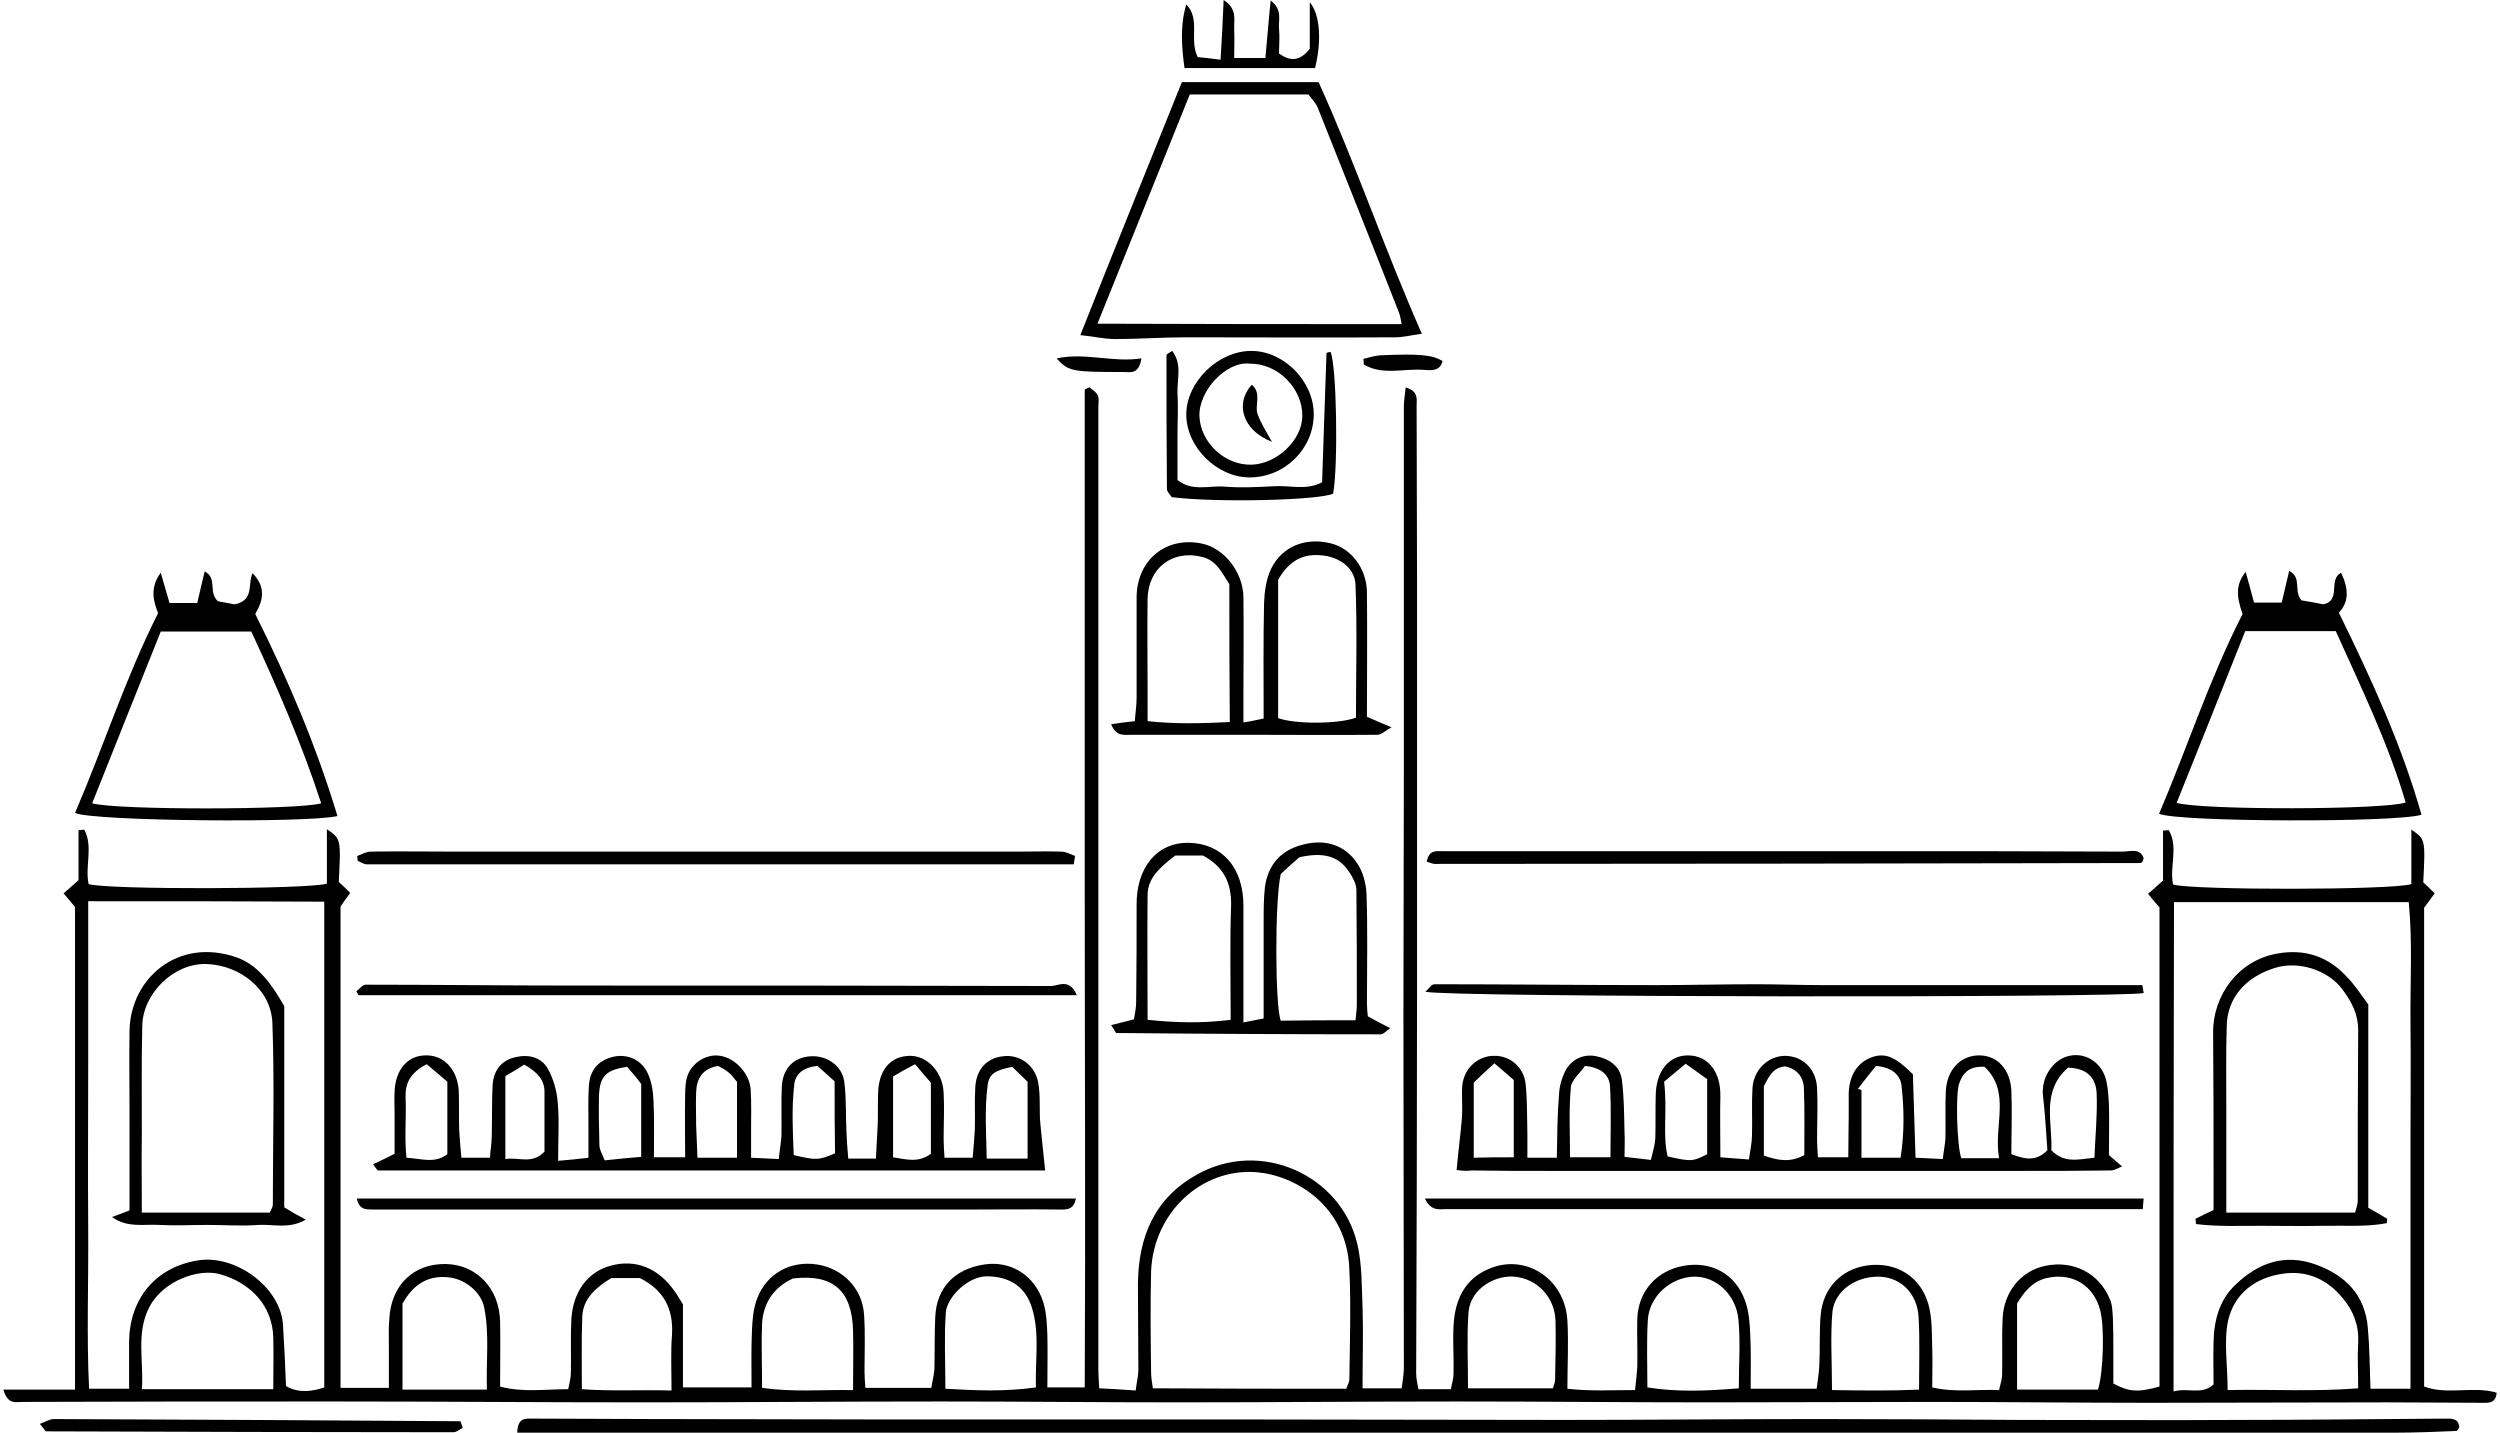 <svg width="349" height="200" viewBox="0 0 349 200" fill="none" xmlns="http://www.w3.org/2000/svg">
<path d="M0.471 193.991C3.969 193.991 7.098 193.991 10.473 193.991C10.473 171.367 10.473 149.172 10.473 126.609C10.105 126.18 9.553 125.506 8.878 124.709C9.491 124.157 10.105 123.666 10.964 122.869C10.964 120.662 10.964 118.271 10.964 115.88C11.21 115.88 11.455 115.88 11.762 115.818C13.05 118.21 11.823 120.969 12.376 123.421C15.014 124.218 42.935 124.157 45.635 123.36C45.635 120.969 45.635 118.455 45.635 115.757C47.599 117.106 47.599 117.106 47.292 123.115C47.783 123.544 48.274 124.034 48.888 124.647C48.335 125.383 47.844 126.119 47.538 126.548C47.538 149.05 47.538 171.306 47.538 193.746C49.808 193.746 51.894 193.746 54.288 193.746C54.288 191.661 54.288 189.883 54.288 188.105C54.288 186.756 54.226 185.469 54.349 184.12C54.594 179.399 57.724 176.395 62.204 176.456C66.499 176.517 69.69 179.828 69.813 184.427C69.874 187.37 69.813 190.313 69.813 193.562C73.004 194.42 76.072 193.93 79.325 193.93C79.509 193.01 79.693 192.336 79.693 191.661C79.754 189.209 79.631 186.756 79.754 184.304C79.938 180.38 82.025 177.56 85.216 176.701C88.713 175.72 91.904 177.008 94.175 180.257C94.543 180.748 94.85 181.3 95.341 182.097C95.341 185.653 95.341 189.516 95.341 193.685C98.532 193.685 101.477 193.685 104.914 193.685C104.914 190.926 104.852 188.289 104.975 185.714C105.036 184.243 105.159 182.649 105.711 181.238C107.061 177.744 110.375 175.966 114.057 176.517C117.616 177.069 120.378 179.828 120.623 183.507C120.807 186.143 120.684 188.841 120.684 191.477C120.684 192.152 120.746 192.826 120.807 193.746C123.875 193.746 126.76 193.746 130.012 193.746C130.135 192.888 130.38 192.029 130.441 191.171C130.503 188.718 130.441 186.266 130.564 183.813C130.748 179.767 133.264 177.13 137.437 176.517C141.119 175.966 144.494 178.05 145.66 181.852C146.089 183.262 146.151 184.856 146.212 186.389C146.274 188.718 146.212 191.048 146.212 193.685C147.869 193.685 149.403 193.685 151.428 193.685C151.551 170.386 151.428 147.149 151.428 123.85C151.428 100.674 151.428 77.56 151.428 54.384C151.674 54.261 151.858 54.139 152.103 54.077C152.533 54.445 153.085 54.752 153.269 55.242C153.453 55.671 153.331 56.223 153.331 56.775C153.331 101.655 153.331 146.474 153.331 191.355C153.331 192.029 153.392 192.765 153.453 193.807C155.11 193.869 156.644 193.991 158.547 194.114C158.669 192.949 158.915 192.091 158.915 191.232C158.915 187.247 158.853 183.262 158.853 179.276C158.915 172.716 161.124 167.259 167.138 163.948C175.974 158.982 187.204 164.01 189.474 173.636C190.149 176.456 190.088 179.522 190.211 182.465C190.334 186.143 190.211 189.761 190.211 193.807C192.052 193.807 193.709 193.807 195.672 193.807C195.795 192.826 195.979 191.845 195.979 190.926C195.979 174.555 195.918 158.246 195.918 141.876C195.918 130.104 195.979 118.394 195.979 106.622C195.979 89.945 195.979 73.329 195.979 56.652C195.979 55.855 196.163 54.997 196.225 54.077C198.065 54.629 197.759 55.733 197.759 56.714C197.759 64.868 197.82 73.084 197.82 81.238C197.82 100.245 197.82 119.252 197.82 138.197C197.82 156.039 197.759 173.942 197.697 191.784C197.697 192.458 197.881 193.133 198.004 193.93C199.6 193.93 200.95 193.93 202.545 193.93C202.668 193.133 202.913 192.52 202.913 191.845C202.975 189.577 202.791 187.37 202.913 185.101C203.097 181.484 204.447 178.479 208.007 177.069C213.1 174.985 218.5 178.602 218.807 184.365C218.991 187.431 218.807 190.497 218.807 193.869C221.998 194.237 224.943 194.053 228.257 194.053C228.38 192.826 228.502 191.845 228.564 190.864C228.625 188.596 228.502 186.389 228.564 184.12C228.687 180.257 231.264 177.376 235.068 176.701C238.873 176.027 242.248 177.805 243.598 181.545C244.15 183.016 244.273 184.733 244.335 186.327C244.457 188.718 244.396 191.171 244.396 193.869C247.464 193.869 250.348 193.869 253.601 193.869C253.723 192.888 253.908 191.845 253.969 190.742C254.092 188.412 253.969 186.021 254.153 183.691C254.46 179.583 257.405 176.763 261.517 176.579C265.444 176.395 268.574 178.786 269.371 182.771C269.74 184.549 269.678 186.45 269.74 188.228C269.801 189.945 269.74 191.661 269.74 193.685C272.931 194.42 275.876 193.93 279.067 194.053C279.251 193.194 279.497 192.52 279.497 191.845C279.558 189.27 279.435 186.756 279.558 184.181C279.681 180.38 282.135 177.376 285.572 176.701C289.438 175.904 293.058 177.744 294.531 181.361C294.899 182.158 294.899 183.139 294.961 184.059C295.022 185.592 295.022 187.124 295.022 188.657C295.022 190.19 295.022 191.723 295.022 193.133C297.17 194.298 298.397 194.42 301.465 193.562C301.465 171.428 301.465 149.233 301.465 126.671C301.097 126.241 300.483 125.567 299.87 124.77C300.545 124.218 301.097 123.666 301.956 122.931C301.956 120.723 301.956 118.332 301.956 115.941C302.202 115.941 302.447 115.941 302.754 115.88C304.165 118.271 302.815 121.03 303.368 123.482C306.006 124.279 333.927 124.279 336.627 123.421C336.627 121.03 336.627 118.516 336.627 115.818C338.591 117.167 338.591 117.167 338.284 123.176C338.775 123.605 339.266 124.096 339.88 124.709C339.327 125.444 338.836 126.18 338.407 126.732C338.407 149.05 338.407 171.183 338.407 193.562C341.721 194.788 345.218 193.439 348.532 194.42C348.409 195.953 347.366 195.831 346.507 195.831C342.15 195.831 337.732 195.769 333.375 195.769C322.268 195.769 311.161 195.831 300.054 195.831C289.929 195.831 279.865 195.708 269.74 195.708C259.246 195.708 248.753 195.769 238.198 195.769C226.662 195.769 215.125 195.647 203.588 195.647C190.518 195.647 177.447 195.769 164.438 195.769C153.392 195.769 142.408 195.647 131.362 195.647C117.371 195.647 103.38 195.769 89.45 195.769C75.152 195.769 60.915 195.647 46.617 195.647C32.135 195.647 17.653 195.647 3.171 195.708C2.189 195.708 1.084 196.137 0.471 193.991ZM12.314 125.812C12.314 133.476 12.314 140.956 12.314 148.498C12.314 156.162 12.253 163.826 12.314 171.49C12.376 178.97 12.069 186.45 12.437 193.869C14.462 193.869 16.057 193.869 18.021 193.869C18.021 191.539 18.021 189.393 18.021 187.308C18.082 181.3 21.703 176.947 27.533 175.966C32.871 175.046 39.131 179.706 39.499 184.856C39.683 187.676 39.806 190.497 39.928 193.501C41.647 194.482 43.426 194.298 45.267 193.685C45.267 171.061 45.267 148.559 45.267 125.874C34.221 125.812 23.483 125.812 12.314 125.812ZM303.429 194.237C305.515 193.685 307.418 194.788 309.013 193.256C309.013 191.232 308.952 189.332 309.013 187.37C309.074 184.304 309.811 181.484 312.081 179.338C315.272 176.272 318.954 174.985 323.25 176.517C327.361 177.989 330.184 180.748 330.552 185.408C330.798 188.105 330.798 190.864 330.92 193.869C332.761 193.869 334.48 193.869 336.505 193.869C336.505 188.044 336.505 182.465 336.505 176.885C336.505 171.183 336.505 165.481 336.505 159.718C336.505 154.077 336.566 148.498 336.505 142.857C336.443 137.216 336.811 131.514 336.259 125.935C325.152 125.935 314.352 125.935 303.49 125.935C303.429 148.62 303.429 171.122 303.429 194.237ZM187.94 193.869C188.124 193.317 188.37 192.949 188.37 192.52C188.431 187.431 188.615 182.281 188.37 177.192C188.063 168.302 180.761 164.071 175.422 163.642C167.69 163.029 161.001 169.344 160.694 177.498C160.572 182.219 160.633 186.879 160.694 191.6C160.694 192.275 160.817 192.949 160.94 193.807C170.022 193.869 178.858 193.869 187.94 193.869ZM38.149 193.93C38.149 191.294 38.21 188.964 38.149 186.695C38.026 182.342 35.081 179.092 30.662 177.866C27.778 177.069 22.808 178.725 20.844 182.465C18.942 186.205 20.108 190.006 19.801 193.93C25.937 193.93 31.705 193.93 38.149 193.93ZM310.977 194.053C317.175 193.93 323.004 194.298 329.202 193.807C329.202 191.478 329.079 189.454 329.202 187.431C329.325 185.04 328.527 182.955 327.054 181.238C324.968 178.663 322.145 177.314 318.709 177.805C314.781 178.357 311.897 180.625 311.038 184.365C310.425 187.308 310.977 190.558 310.977 194.053ZM106.386 193.746C110.682 194.359 114.671 193.991 119.089 194.053C119.089 191.048 119.15 188.412 119.089 185.837C118.966 180.135 116.266 177.805 110.682 178.479C107.921 179.767 106.571 181.974 106.386 184.733C106.264 187.554 106.386 190.435 106.386 193.746ZM93.745 194.114C93.745 191.232 93.623 188.78 93.807 186.389C94.052 182.71 92.641 180.073 89.327 178.418C87.916 178.418 86.504 178.418 85.338 178.418C83.129 179.767 81.411 181.3 81.288 183.752C81.165 187.002 81.227 190.251 81.227 193.93C85.338 194.237 89.204 193.991 93.745 194.114ZM131.976 193.869C136.271 194.114 140.198 194.298 144.617 193.685C144.494 189.822 145.169 186.143 144.064 182.587C143.144 179.583 140.935 178.234 137.867 178.173C135.167 178.111 132.221 181.054 132.037 183.2C131.791 186.695 131.976 190.129 131.976 193.869ZM242.739 193.807C242.739 190.251 242.985 187.186 242.678 184.181C242.371 180.809 239.548 177.989 236.173 178.234C233.105 178.479 230.221 180.993 230.037 184.304C229.852 187.308 229.975 190.374 229.975 193.685C234.271 194.359 238.321 194.175 242.739 193.807ZM216.782 193.807C216.904 193.378 217.089 193.01 217.089 192.642C217.15 189.883 217.211 187.124 217.15 184.365C217.027 181.054 214.573 178.541 211.504 178.234C208.927 177.928 205.245 179.767 205 183.262C204.754 186.695 204.938 190.129 204.938 193.807C208.866 193.807 212.793 193.807 216.782 193.807ZM255.748 194.053C259.921 194.114 263.787 194.175 267.899 193.991C267.899 190.313 268.021 187.124 267.837 183.875C267.653 180.625 265.444 178.418 262.56 178.234C259.369 178.05 256.178 180.012 255.81 183.078C255.503 186.573 255.748 190.129 255.748 194.053ZM292.874 193.991C293.672 191.478 293.795 185.101 293.181 182.894C292.322 179.583 289.438 177.56 285.694 178.418C283.669 178.909 282.504 180.441 281.583 181.974C281.583 186.082 281.583 189.945 281.583 193.991C285.449 193.991 289.131 193.991 292.874 193.991ZM67.972 193.991C67.849 190.006 68.34 186.266 67.604 182.587C67.174 180.257 64.72 178.418 62.388 178.295C59.32 178.05 57.479 179.706 56.19 181.974C56.19 186.082 56.19 190.006 56.19 193.991C60.056 193.991 63.676 193.991 67.972 193.991Z" fill="black"/>
<path d="M145.905 163.397C114.977 163.397 83.927 163.397 52.815 163.397C52.63 163.397 52.446 162.968 52.078 162.539C53.06 162.048 53.919 161.68 55.085 161.067C55.085 159.289 55.085 157.327 55.085 155.427C55.085 154.384 55.024 153.403 55.085 152.361C55.208 149.357 56.865 147.395 59.319 147.333C61.897 147.211 63.86 149.234 64.044 152.3C64.106 154.139 64.044 155.978 64.106 157.818C64.167 159.044 64.29 160.209 64.412 161.619C65.763 161.619 66.928 161.619 68.401 161.619C68.463 160.516 68.647 159.535 68.647 158.554C68.708 156.224 68.647 153.832 68.769 151.503C68.892 149.357 70.058 148.008 71.96 147.579C73.801 147.149 75.581 147.579 76.501 149.234C77.238 150.583 77.729 152.238 77.851 153.832C78.097 156.408 77.913 159.044 77.913 162.048C79.508 161.926 80.613 161.803 82.147 161.619C82.147 159.841 82.147 158.37 82.147 156.837C82.147 155.12 82.085 153.342 82.208 151.625C82.331 149.357 83.558 148.008 85.645 147.517C87.608 147.088 89.572 147.947 90.431 149.847C90.983 151.012 91.168 152.361 91.229 153.649C91.352 156.162 91.29 158.737 91.29 161.558C92.763 161.558 93.99 161.558 95.647 161.558C95.647 158.492 95.586 155.672 95.647 152.851C95.647 151.871 95.709 150.767 96.077 149.909C96.874 148.13 98.838 147.088 100.556 147.395C102.581 147.701 104.606 149.786 104.791 152.054C104.913 153.955 104.852 155.917 104.852 157.879C104.852 158.983 104.852 160.086 104.852 161.619C106.141 161.68 107.245 161.742 108.718 161.803C108.841 160.515 109.025 159.596 109.086 158.615C109.147 156.285 109.025 153.894 109.147 151.564C109.332 149.05 110.866 147.579 113.198 147.456C115.407 147.333 117.554 148.744 117.861 151.012C118.168 153.342 118.045 155.672 118.168 158.063C118.229 159.228 118.291 160.454 118.414 161.742C119.764 161.742 120.868 161.742 122.28 161.742C122.341 160.086 122.464 158.615 122.525 157.082C122.586 155.549 122.525 154.016 122.586 152.484C122.709 149.234 124.427 147.395 127.066 147.395C129.459 147.395 131.607 149.663 131.73 152.545C131.852 154.691 131.73 156.837 131.73 158.983C131.73 159.78 131.791 160.577 131.852 161.619C133.141 161.619 134.307 161.619 135.78 161.619C135.902 160.209 136.025 158.921 136.087 157.634C136.148 155.672 136.025 153.771 136.148 151.809C136.271 149.295 137.743 147.701 140.014 147.456C142.284 147.149 144.432 148.621 144.923 151.073C145.291 152.974 145.046 154.936 145.23 156.837C145.414 158.86 145.66 160.945 145.905 163.397ZM143.45 161.742C143.45 157.879 143.45 154.384 143.45 151.012C142.653 150.215 141.916 149.541 141.303 148.928C138.909 149.418 138.05 149.909 137.866 151.564C137.437 154.875 137.682 158.186 137.743 161.742C139.768 161.742 141.487 161.742 143.45 161.742ZM87.547 148.928C84.602 149.357 83.742 150.215 83.62 152.913C83.558 155.243 83.62 157.573 83.681 159.902C83.681 160.515 84.111 161.19 84.417 161.987C86.197 161.803 87.854 161.619 89.511 161.496C89.511 157.818 89.511 154.568 89.511 151.319C88.897 150.46 88.222 149.725 87.547 148.928ZM116.511 150.951C115.713 150.215 114.793 149.418 114.118 148.805C112.093 148.989 110.988 149.97 110.866 151.503C110.497 154.813 110.682 158.124 110.804 161.251C113.934 161.987 114.241 161.987 116.573 161.006C116.511 157.818 116.511 154.507 116.511 150.951ZM59.565 148.56C57.233 149.786 56.558 151.257 56.619 153.158C56.742 155.917 56.435 158.737 56.742 161.619C58.89 161.742 60.669 162.477 62.449 161.129C62.449 157.879 62.449 154.63 62.449 151.012C61.59 150.276 60.608 149.418 59.565 148.56ZM102.888 161.619C102.888 157.818 102.888 154.507 102.888 151.012C102.52 150.644 102.213 150.092 101.722 149.725C101.293 149.357 100.74 149.05 100.25 148.805C98.04 149.173 97.243 150.583 97.181 152.484C97.12 154.016 97.181 155.549 97.181 157.082C97.243 158.554 97.304 160.025 97.365 161.619C99.39 161.619 100.986 161.619 102.888 161.619ZM73.188 148.621C72.329 149.173 71.531 149.663 70.549 150.215C70.549 154.016 70.549 157.695 70.549 161.803C72.451 161.496 74.292 162.6 76.01 160.761C76.01 158.063 76.01 155.243 76.01 152.422C76.01 150.767 75.029 149.663 73.188 148.621ZM127.741 148.56C126.575 149.173 125.593 149.725 124.673 150.276C124.673 154.262 124.673 157.879 124.673 161.558C126.575 161.864 128.232 162.355 129.95 161.067C129.95 157.879 129.95 154.63 129.95 151.135C129.398 150.522 128.784 149.786 127.741 148.56Z" fill="black"/>
<path d="M203.343 163.335C203.588 160.576 203.895 158.369 204.079 156.1C204.202 154.568 204.018 153.035 204.141 151.502C204.386 149.111 206.35 147.333 208.682 147.394C210.829 147.394 212.732 148.988 212.977 151.318C213.223 153.648 213.161 155.978 213.223 158.369C213.223 159.35 213.223 160.331 213.223 161.618C214.757 161.618 215.861 161.618 217.334 161.618C217.395 158.614 217.395 155.671 217.641 152.728C217.702 151.563 218.07 150.337 218.623 149.295C219.543 147.823 221.077 147.087 222.857 147.455C224.636 147.823 226.17 148.804 226.416 150.766C226.723 153.157 226.723 155.61 226.784 158.062C226.845 159.166 226.784 160.208 226.784 161.496C228.134 161.68 229.116 161.741 230.466 161.925C230.711 160.821 231.018 159.902 231.08 158.982C231.141 156.959 231.08 154.874 231.141 152.851C231.202 149.54 232.982 147.333 235.621 147.333C238.443 147.333 240.223 149.601 240.162 153.035C240.1 155.794 240.162 158.492 240.162 161.557C241.573 161.68 242.678 161.741 244.15 161.864C244.334 160.515 244.58 159.472 244.58 158.43C244.641 156.284 244.519 154.138 244.641 151.992C244.764 149.356 246.789 147.455 249.121 147.394C251.576 147.394 253.478 149.111 253.662 151.808C253.785 154.261 253.662 156.713 253.662 159.166C253.662 159.84 253.723 160.515 253.785 161.557C255.135 161.557 256.362 161.557 258.019 161.557C258.019 159.534 258.08 157.633 258.08 155.732C258.08 154.69 258.08 153.709 258.08 152.667C258.142 150.092 259.308 148.314 261.333 147.578C263.173 146.965 264.524 147.455 267.039 149.969C267.162 153.464 267.285 157.449 267.408 161.618C268.758 161.68 269.801 161.741 271.212 161.802C271.335 160.699 271.519 159.84 271.58 158.982C271.642 156.713 271.519 154.506 271.642 152.238C271.826 149.233 273.79 147.271 276.428 147.333C278.883 147.394 280.662 149.356 280.785 152.299C280.908 155.242 280.785 158.185 280.785 161.128C282.626 161.802 284.16 162.232 285.817 160.576C285.633 158.185 285.51 155.549 285.203 152.973C284.897 150.521 286.553 147.885 288.885 147.394C291.094 146.904 293.304 148.252 293.979 150.644C294.285 151.808 294.347 153.035 294.408 154.261C294.47 156.407 294.408 158.553 294.408 161.251C294.776 161.557 295.451 162.17 296.249 162.845C295.697 163.029 295.206 163.396 294.654 163.396C290.542 163.458 286.492 163.458 282.381 163.458C260.228 163.458 238.075 163.458 215.923 163.458C212.425 163.458 208.988 163.458 205.491 163.396C204.631 163.519 203.895 163.396 203.343 163.335ZM292.383 161.618C292.506 158.492 292.813 155.549 292.69 152.606C292.567 150.214 291.095 149.111 288.701 149.049C284.897 152.36 286.553 156.652 286.369 160.576C288.149 162.415 290.051 161.864 292.383 161.618ZM232.307 151.011C232.798 155.119 232.062 158.308 232.798 161.434C236.05 162.17 236.296 162.17 238.321 161.128C238.321 157.756 238.321 154.322 238.321 150.644C237.4 149.969 236.48 149.356 235.314 148.498C234.148 149.479 233.166 150.276 232.307 151.011ZM246.237 151.625C246.237 155.181 246.237 158.246 246.237 161.312C248.139 161.986 249.857 162.354 251.882 161.251C251.882 158.185 251.944 154.997 251.821 151.87C251.76 150.337 250.839 149.233 249.244 148.866C247.403 148.988 246.85 150.521 246.237 151.625ZM211.32 161.557C211.32 157.878 211.32 154.506 211.32 150.766C210.584 150.153 209.725 149.356 208.62 148.436C207.393 149.54 206.411 150.46 205.736 151.134C205.736 154.874 205.736 158.062 205.736 161.618C207.577 161.557 209.234 161.557 211.32 161.557ZM261.885 148.804C261.026 149.847 260.167 150.95 259.369 151.992C259.553 152.054 259.676 152.115 259.86 152.176C259.86 155.242 259.86 158.369 259.86 161.618C261.823 161.618 263.48 161.618 265.321 161.618C265.874 158.062 265.812 154.751 265.444 151.441C265.199 149.969 264.033 148.988 261.885 148.804ZM221.261 148.804C220.648 149.724 219.42 150.705 219.298 151.747C218.991 154.935 219.175 158.124 219.175 161.557C221.2 161.557 222.795 161.557 224.82 161.557C224.82 158.062 224.943 154.874 224.759 151.686C224.698 150.214 223.716 149.049 221.261 148.804ZM279.067 161.68C278.269 157.081 280.785 152.483 277.042 148.927C274.833 148.804 273.974 149.847 273.483 151.318C272.992 152.789 273.176 159.84 273.79 161.68C275.324 161.68 276.858 161.68 279.067 161.68Z" fill="black"/>
<path d="M72.206 200C72.267 197.854 73.372 198.038 74.415 198.038C79.938 198.038 85.461 198.099 90.922 198.099C102.336 198.099 113.75 198.161 125.225 198.161C142.039 198.161 158.915 198.161 175.729 198.161C189.904 198.161 204.079 198.222 218.254 198.222C230.098 198.222 241.941 198.099 253.723 198.099C263.235 198.099 272.685 198.161 282.197 198.222C292.322 198.222 302.386 198.283 312.511 198.222C322.084 198.222 331.657 198.099 341.291 198.038C342.273 198.038 343.193 197.977 343.316 199.203C343.255 199.387 343.193 199.448 343.132 199.571C343.07 199.632 343.009 199.755 342.948 199.755C340.125 199.877 337.302 200 334.418 200C247.096 200 159.774 200 72.206 200Z" fill="black"/>
<path d="M155.11 101.104C156.338 100.92 157.197 100.797 158.424 100.674C158.485 99.632 158.67 98.528 158.67 97.425C158.67 92.704 158.67 88.044 158.67 83.323C158.731 78.112 162.842 74.801 167.874 75.904C170.942 76.579 173.52 79.89 173.581 83.323C173.643 88.044 173.581 92.704 173.581 97.425C173.581 98.406 173.581 99.448 173.581 100.858C174.747 100.674 175.483 100.49 176.404 100.307C176.404 94.666 176.343 89.393 176.465 84.12C176.527 82.526 176.772 80.809 177.447 79.399C178.981 76.272 182.234 74.985 185.731 75.843C188.616 76.517 190.763 79.338 190.825 82.649C190.886 88.473 190.825 94.237 190.825 100.061C191.929 100.552 192.788 100.92 194.261 101.533C193.341 102.023 192.85 102.575 192.297 102.575C186.284 102.636 180.27 102.575 174.256 102.575C168.856 102.575 163.456 102.575 158.056 102.575C156.951 102.575 155.847 102.882 155.11 101.104ZM171.617 81.545C170.574 79.951 169.838 78.234 167.813 77.744C163.701 76.701 160.265 79.276 160.204 83.63C160.142 87.799 160.204 91.968 160.204 96.137C160.204 97.547 160.204 98.958 160.204 100.674C164.192 101.104 167.813 100.981 171.679 100.797C171.617 94.114 171.617 87.983 171.617 81.545ZM189.291 100.184C189.291 94.053 189.475 87.86 189.229 81.668C189.168 79.583 187.45 78.05 185.179 77.621C182.356 77.131 180.147 77.928 178.429 80.932C178.429 87.063 178.429 93.624 178.429 100.245C180.699 101.104 186.836 101.104 189.291 100.184Z" fill="black"/>
<path d="M155.11 143.102C156.338 142.796 157.135 142.612 158.301 142.305C158.424 141.569 158.608 140.711 158.608 139.853C158.67 135.377 158.67 130.901 158.67 126.364C158.608 121.152 161.492 117.596 165.911 117.658C170.574 117.719 173.581 121.091 173.581 126.425C173.581 130.717 173.581 135.009 173.581 139.301C173.581 140.282 173.581 141.324 173.581 142.734C174.747 142.489 175.483 142.366 176.404 142.182C176.404 137.461 176.404 133.108 176.404 128.694C176.404 127.038 176.404 125.444 176.588 123.789C177.018 120.785 178.736 118.761 181.681 117.964C184.872 117.045 187.756 117.903 189.475 120.539C190.272 121.704 190.702 123.36 190.763 124.77C190.947 129.859 190.825 134.948 190.825 140.098C190.825 140.711 190.886 141.263 190.947 141.876C191.929 142.428 192.85 142.918 194.077 143.531C193.402 144.022 193.095 144.39 192.788 144.39C180.454 144.39 168.181 144.328 155.847 144.206C155.724 144.206 155.601 143.777 155.11 143.102ZM160.204 142.366C164.254 142.796 167.936 142.857 171.802 142.366C171.802 136.787 171.679 131.575 171.863 126.364C171.924 123.114 170.697 120.907 167.936 119.436C166.586 119.436 165.236 119.436 164.07 119.436C161.431 121.398 160.265 122.869 160.204 124.831C160.142 130.533 160.204 136.235 160.204 142.366ZM189.229 142.428C189.352 141.324 189.413 140.772 189.413 140.159C189.413 134.886 189.413 129.552 189.352 124.279C189.352 123.421 188.861 122.501 188.37 121.766C186.775 119.252 184.32 119.007 181.374 119.681C180.577 120.355 179.595 121.275 178.797 122.011C177.938 125.751 177.999 140.527 178.797 142.489C182.172 142.428 185.547 142.428 189.229 142.428Z" fill="black"/>
<path d="M164.99 11.466C171.433 11.466 177.57 11.466 184.074 11.466C189.229 22.809 193.218 34.642 198.495 46.598C197.022 46.782 195.918 47.088 194.813 47.088C185.056 47.149 175.238 47.088 165.481 47.088C162.228 47.088 158.976 47.333 155.724 47.333C154.19 47.333 152.655 46.965 150.814 46.782C155.601 34.703 160.326 23.054 164.99 11.466ZM195.672 45.249C195.549 44.636 195.488 44.145 195.304 43.655C191.561 34.09 187.756 24.587 183.951 15.022C183.645 14.286 183.031 13.734 182.663 13.183C177.14 13.183 171.863 13.183 166.094 13.183C161.86 23.667 157.626 34.213 153.208 45.188C167.628 45.249 181.558 45.249 195.672 45.249Z" fill="black"/>
<path d="M313.064 85.715C312.143 83.139 312.143 81.545 313.493 79.829C313.923 81.362 314.291 82.71 314.659 84.121C316.009 84.121 317.114 84.121 318.525 84.121C318.832 82.71 319.2 81.362 319.568 79.706C321.409 80.626 320.121 82.465 321.287 83.814C322.084 83.937 323.189 84.121 324.355 84.366C326.871 83.814 324.968 80.932 326.809 79.951C327.853 82.097 327.975 83.998 326.503 85.531C331.044 94.789 335.278 103.986 338.039 113.734C334.787 114.838 304.288 114.777 301.404 113.612C305.332 104.415 308.4 94.85 313.064 85.715ZM303.859 112.079C307.357 113.121 333.13 113.06 335.83 112.018C333.375 103.679 329.571 95.892 326.073 88.106C321.655 88.106 317.727 88.106 313.432 88.106C310.241 96.199 307.05 104.108 303.859 112.079Z" fill="black"/>
<path d="M10.474 113.488C14.462 104.23 17.469 94.727 22.072 85.591C21.458 84.058 20.844 82.097 22.44 79.951C22.869 81.361 23.238 82.771 23.667 84.181C25.078 84.181 26.122 84.181 27.533 84.181C27.84 82.771 28.208 81.361 28.576 79.767C30.417 80.748 29.006 82.587 30.417 83.936C31.031 84.058 32.135 84.242 32.749 84.365C35.572 83.813 34.529 81.483 35.265 80.012C36.983 81.851 36.922 83.507 35.633 85.714C40.236 94.911 44.163 104.169 47.108 113.917C43.304 114.898 12.99 114.653 10.474 113.488ZM35.081 88.166C30.479 88.166 26.551 88.166 22.44 88.166C19.187 96.26 16.058 104.169 12.867 112.139C16.242 113.12 41.954 113.059 44.838 112.139C42.138 103.862 38.702 95.953 35.081 88.166Z" fill="black"/>
<path d="M199.17 120.295C199.477 118.639 200.459 118.823 201.379 118.823C211.382 118.823 221.384 118.823 231.386 118.823C241.205 118.823 250.962 118.823 260.78 118.823C272.624 118.823 284.467 118.823 296.31 118.885C297.354 118.885 298.765 118.333 299.256 119.804C299.133 120.111 299.133 120.233 299.072 120.295C299.011 120.356 298.888 120.479 298.826 120.479C266.058 120.54 233.289 120.601 200.52 120.601C200.152 120.663 199.784 120.479 199.17 120.295Z" fill="black"/>
<path d="M49.808 167.32C83.374 167.32 116.695 167.32 150.201 167.32C149.894 168.792 149.096 168.853 148.114 168.853C143.634 168.792 139.155 168.853 134.675 168.853C107.245 168.853 79.754 168.853 52.324 168.853C51.342 168.792 50.176 169.098 49.808 167.32Z" fill="black"/>
<path d="M149.894 120.662C117.002 120.662 84.111 120.662 51.219 120.662C50.79 120.662 50.36 120.355 49.931 120.171C49.931 119.926 49.869 119.742 49.869 119.497C50.483 119.252 51.158 118.884 51.771 118.884C55.637 118.822 59.503 118.884 63.369 118.884C65.885 118.884 68.463 118.884 70.979 118.884C94.727 118.884 118.536 118.884 142.285 118.884C144.248 118.884 146.151 118.822 148.114 118.884C148.789 118.884 149.464 119.252 150.078 119.497C150.017 119.865 149.955 120.294 149.894 120.662Z" fill="black"/>
<path d="M198.925 167.32C232.553 167.32 265.812 167.32 299.256 167.32C299.195 167.749 299.195 168.179 299.134 168.792C293.611 168.792 288.272 168.792 282.933 168.792C255.994 168.792 229.055 168.792 202.177 168.792C201.134 168.73 199.845 169.282 198.925 167.32Z" fill="black"/>
<path d="M150.324 138.933C116.635 138.933 83.314 138.933 50.054 138.933C49.931 138.749 49.87 138.565 49.747 138.381C50.177 138.075 50.606 137.462 51.036 137.462C60.793 137.462 70.55 137.584 80.307 137.584C102.459 137.584 124.551 137.584 146.704 137.646C147.747 137.646 149.281 136.481 150.324 138.933Z" fill="black"/>
<path d="M299.072 137.523C299.134 137.891 299.195 138.259 299.256 138.627C296.495 139.301 201.564 139.24 198.986 138.443C199.477 138.014 199.845 137.4 200.214 137.4C210.523 137.4 220.771 137.523 231.08 137.523C235.744 137.523 240.469 137.4 245.133 137.4C248.262 137.4 251.453 137.523 254.583 137.523C267.838 137.523 281.092 137.523 294.347 137.523C295.881 137.523 297.293 137.523 299.072 137.523Z" fill="black"/>
<path d="M185.731 49.111C186.59 50.766 186.835 65.113 186.099 68.915C184.197 69.834 169.899 70.202 163.578 69.405C163.394 69.099 162.903 68.669 162.903 68.24C162.842 62.048 162.842 55.794 162.842 49.601C162.842 49.417 163.271 49.233 163.64 48.988C165.051 50.828 164.315 52.912 164.376 54.813C164.499 56.836 164.376 58.921 164.376 60.944C164.376 62.967 164.376 64.991 164.376 67.014C166.462 68.669 168.794 67.75 170.942 67.934C173.274 68.118 175.606 67.995 177.999 67.872C180.147 67.75 182.417 68.486 184.565 67.321C184.749 61.189 184.995 55.242 185.179 49.295C185.179 49.233 185.547 49.172 185.731 49.111Z" fill="black"/>
<path d="M5.564 198.774C6.424 198.467 6.976 198.1 7.467 198.1C26.367 198.161 45.329 198.284 64.229 198.406C64.352 198.406 64.413 198.897 64.597 199.326C64.106 199.571 63.738 199.939 63.309 199.939C44.347 199.939 25.385 199.878 6.424 199.816C6.301 199.816 6.117 199.387 5.564 198.774Z" fill="black"/>
<path d="M183.399 57.817C183.399 62.661 179.349 66.646 174.44 66.646C169.899 66.646 165.604 62.416 165.604 57.879C165.604 53.341 170.022 48.988 174.686 48.988C179.227 48.988 183.399 53.219 183.399 57.817ZM174.44 50.766C171.188 50.398 167.26 54.568 167.444 58.185C167.629 61.803 171.004 64.991 174.747 64.868C178.306 64.746 181.742 61.435 181.804 58.124C181.865 54.2 178.367 50.705 174.44 50.766Z" fill="black"/>
<path d="M165.603 0.613C167.628 2.698 165.972 5.457 167.199 7.971C167.997 8.032 168.917 8.155 170.39 8.338C170.574 5.518 170.697 3.004 170.819 0C172.783 1.288 172.231 2.759 172.292 4.047C172.353 5.334 172.292 6.622 172.292 8.093C173.888 8.093 175.054 8.093 176.649 8.093C176.894 5.518 177.079 3.004 177.385 0.061C179.104 1.41 178.429 2.82 178.551 3.985C178.674 5.212 178.551 6.376 178.551 7.48C180.147 8.584 181.435 8.584 182.847 6.806C182.847 5.028 182.847 2.882 182.847 0.307C184.32 2.085 184.504 5.763 183.583 9.503C177.631 9.503 171.617 9.503 165.358 9.503C164.928 6.376 164.744 3.495 165.603 0.613Z" fill="black"/>
<path d="M190.334 50.092C191.132 49.908 191.868 49.663 192.666 49.602C198.189 49.357 199.968 49.541 201.38 50.399C201.011 51.932 199.661 51.687 198.68 51.625C195.918 51.441 192.973 52.422 190.395 50.889C190.395 50.644 190.334 50.399 190.334 50.092Z" fill="black"/>
<path d="M159.344 50.03C158.976 52.36 157.749 51.931 156.828 51.931C149.71 51.931 149.158 51.87 147.501 50.03C151.551 49.172 155.294 50.644 159.344 50.03Z" fill="black"/>
<path d="M15.628 169.896C16.364 169.65 17.101 169.344 18.082 168.976C18.082 164.562 18.082 160.208 18.082 155.855C18.082 151.87 18.021 147.885 18.082 143.899C18.205 136.603 24.833 130.779 33.056 133.66C36.001 134.703 37.903 137.339 39.683 140.466C39.683 149.54 39.683 158.982 39.683 168.547C40.665 169.16 41.524 169.65 42.69 170.264C40.358 171.612 38.149 170.877 36.062 170.999C33.731 171.183 31.399 170.999 29.006 170.999C26.735 170.999 24.526 171.122 22.255 170.999C19.985 170.877 17.776 171.429 15.628 169.896ZM19.801 169.283C26.06 169.283 31.89 169.283 37.658 169.283C37.903 168.731 38.087 168.486 38.087 168.179C38.087 159.718 38.333 151.257 38.026 142.796C37.842 138.136 33.547 134.764 28.883 134.58C24.28 134.396 19.924 138.688 19.862 143.225C19.739 148.253 19.801 153.219 19.801 158.246C19.739 161.803 19.801 165.359 19.801 169.283Z" fill="black"/>
<path d="M330.613 140.22C330.613 149.54 330.613 159.043 330.613 168.608C331.595 169.16 332.454 169.65 333.252 170.141C333.252 170.325 333.191 170.57 333.191 170.754C330.307 171.306 327.3 171.06 324.354 171.122C321.409 171.183 318.463 171.122 315.456 171.122C312.511 171.122 309.504 171.244 306.558 170.877C306.558 170.631 306.497 170.386 306.497 170.141C307.233 169.773 307.97 169.405 309.013 168.915C309.013 167.688 309.013 166.401 309.013 165.052C309.013 158.124 309.013 151.134 308.952 144.206C308.89 138.994 312.449 134.028 317.972 133.108C321.777 132.434 325.029 133.537 327.607 136.358C328.711 137.461 329.509 138.749 330.613 140.22ZM310.793 169.282C316.99 169.282 322.881 169.282 328.773 169.282C328.957 168.547 329.141 168.117 329.141 167.627C329.141 159.656 329.141 151.686 329.202 143.777C329.202 141.569 328.282 139.853 327.054 138.197C325.029 135.377 320.795 134.089 317.543 135.132C313.431 136.419 310.915 139.362 310.854 143.225C310.731 147.087 310.793 151.011 310.793 154.874C310.793 159.472 310.793 164.194 310.793 169.282Z" fill="black"/>
<path d="M177.569 61.68C173.458 60.085 172.353 56.345 174.747 53.709C176.219 54.935 175.053 56.652 175.606 57.94C176.097 59.227 176.894 60.453 177.569 61.68Z" fill="black"/>
</svg>
